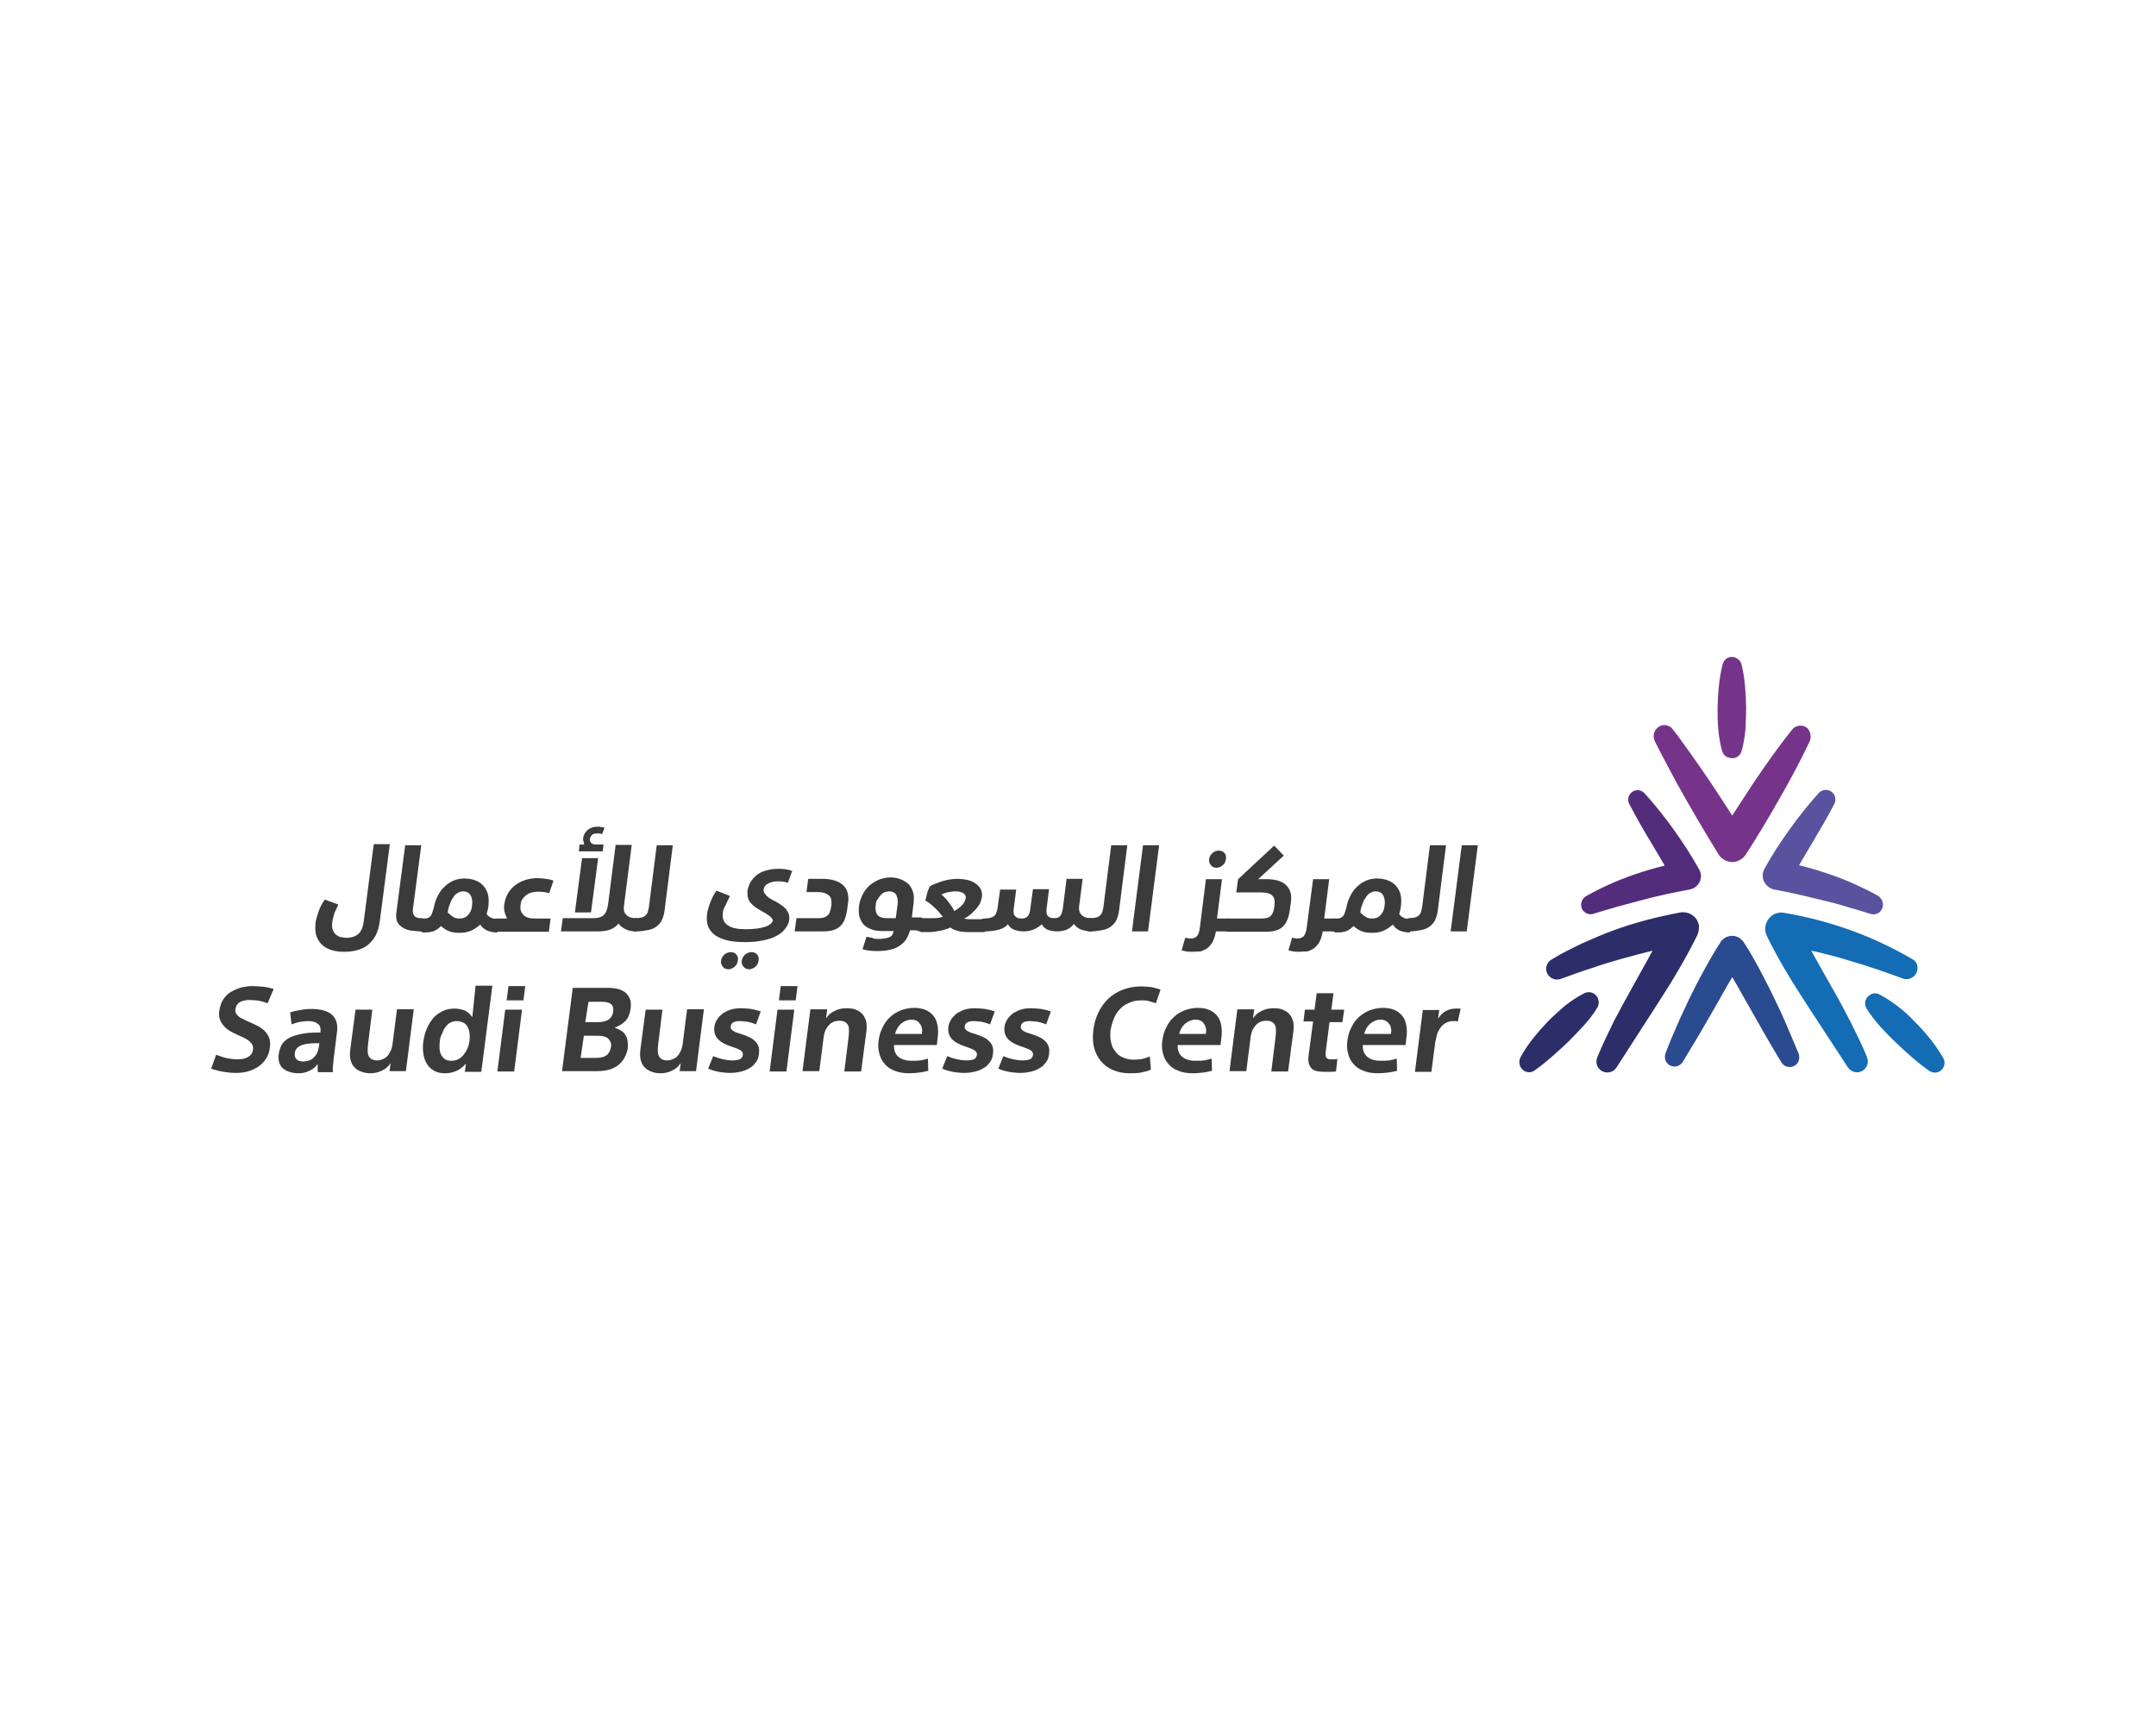 <?xml version="1.0" encoding="utf-8"?>
<!-- Generator: Adobe Illustrator 26.5.0, SVG Export Plug-In . SVG Version: 6.00 Build 0)  -->
<svg version="1.1" id="Layer_1" xmlns="http://www.w3.org/2000/svg" xmlns:xlink="http://www.w3.org/1999/xlink" x="0px" y="0px"
	 viewBox="0 0 603.4 484.8" style="enable-background:new 0 0 603.4 484.8;" xml:space="preserve">
<style type="text/css">
	.st0{fill-rule:evenodd;clip-rule:evenodd;fill:#3B3B3B;}
	.st1{fill-rule:evenodd;clip-rule:evenodd;fill:#59529F;}
	.st2{fill-rule:evenodd;clip-rule:evenodd;fill:#532D7B;}
	.st3{fill-rule:evenodd;clip-rule:evenodd;fill:#2A4B8F;}
	.st4{fill-rule:evenodd;clip-rule:evenodd;fill:#75348A;}
	.st5{fill-rule:evenodd;clip-rule:evenodd;fill:#146CB5;}
	.st6{fill-rule:evenodd;clip-rule:evenodd;fill:#2B2E69;}
</style>
<g id="Symbol">
	<g id="Molecules-_x2F_-Menu-_x2F_-Light-overlapping-_x2F_-white" transform="translate(-55, -24)">
		<g id="Group" transform="translate(55, 24)">
			<path id="Fill-276" class="st0" d="M106.3,257.7c-0.2,1.6-0.6,3-1.2,4.1c-0.6,1.1-1.4,2-2.3,2.7c-0.9,0.7-1.9,1.1-3,1.4
				c-1.1,0.3-2.3,0.4-3.5,0.4c-1.2,0-2.3-0.1-3.3-0.4c-1-0.3-1.9-0.7-2.7-1.4c-0.7-0.6-1.3-1.4-1.7-2.5c-0.4-1-0.4-2.3-0.3-3.7
				c0.1-0.9,0.4-1.9,0.8-3.1c0.4-1.2,1-2.4,1.8-3.5l3.8,1.4c-0.3,0.6-0.5,1.1-0.7,1.5c-0.2,0.4-0.4,0.8-0.5,1.2
				c-0.1,0.4-0.2,0.8-0.3,1.1c-0.1,0.4-0.2,0.8-0.2,1.1c-0.1,0.8-0.1,1.5,0.1,2.1c0.2,0.6,0.5,1,0.9,1.4c0.4,0.3,0.9,0.6,1.4,0.7
				c0.5,0.1,1.1,0.2,1.6,0.2c1.4,0,2.5-0.4,3.3-1.1c0.8-0.7,1.3-1.9,1.5-3.5l2.8-21.6h4.5L106.3,257.7z"/>
			<path id="Fill-278" class="st0" d="M118.5,258.8c-0.1,0.6-0.2,1.1-0.2,1.4c-0.1,0.3-0.1,0.4-0.2,0.4c-1,0-2-0.1-2.9-0.2
				c-0.9-0.1-1.7-0.4-2.4-0.8c-0.7-0.4-1.2-0.9-1.6-1.6c-0.3-0.7-0.4-1.5-0.3-2.4l2.5-19.1h4.5l-2.3,17.6c-0.1,0.5-0.1,1,0,1.4
				c0.1,0.4,0.3,0.7,0.5,0.9c0.2,0.2,0.5,0.3,0.8,0.4c0.3,0.1,0.7,0.1,1,0.1c0.3,0,0.5,0.2,0.5,0.5
				C118.6,257.7,118.6,258.1,118.5,258.8"/>
			<path id="Fill-280" class="st0" d="M129.6,249.4c-0.6,0-1.1,0.2-1.6,0.5c-0.5,0.3-0.9,0.7-1.2,1.3c-0.4,0.5-0.7,1.1-0.9,1.8
				c-0.3,0.7-0.5,1.4-0.6,2.3c0.6,0.6,1.1,1,1.6,1.3s1.1,0.4,1.8,0.4c0.9,0,1.7-0.3,2.3-1c0.6-0.6,1-1.5,1.1-2.5
				c0.2-1.3,0-2.3-0.4-3C131.3,249.8,130.6,249.4,129.6,249.4L129.6,249.4z M118.1,260.6c-0.5,0-0.9-0.1-1.2-0.4
				c-0.3-0.3-0.3-0.7-0.3-1.3c0.1-0.6,0.2-1.1,0.5-1.4c0.2-0.3,0.5-0.5,0.9-0.5h0.9c0.4,0,0.8-0.1,1-0.2c0.3-0.2,0.5-0.4,0.7-0.6
				c0.2-0.3,0.3-0.6,0.4-0.9c0.1-0.4,0.3-0.8,0.4-1.3c0.2-1.2,0.6-2.3,1.1-3.3c0.5-1,1.1-1.9,1.9-2.6c0.7-0.7,1.6-1.3,2.5-1.7
				c1-0.4,2-0.6,3.1-0.6c1.2,0,2.3,0.2,3.2,0.6c0.9,0.4,1.7,0.9,2.2,1.6c0.6,0.7,1,1.5,1.2,2.4c0.2,0.9,0.2,1.9,0.1,3
				c-0.1,0.4-0.1,0.8-0.2,1.2c-0.1,0.4-0.2,0.7-0.3,1.1c0.2,0.4,0.6,0.8,1.1,1c0.5,0.3,1.1,0.4,1.7,0.4c0.3,0,0.5,0.2,0.5,0.5
				c0.1,0.3,0.1,0.8,0,1.4c-0.1,0.4-0.1,0.7-0.1,1c0,0.2-0.1,0.4-0.1,0.6c0,0.1-0.1,0.2-0.1,0.2c0,0,0,0.1-0.1,0.1
				c-0.4,0-0.7,0-1.2-0.1c-0.4-0.1-0.8-0.2-1.3-0.3c-0.4-0.2-0.8-0.4-1.2-0.7c-0.4-0.3-0.7-0.7-1-1.1c-0.9,0.8-1.8,1.4-2.8,1.8
				s-2,0.5-3.1,0.5c-1,0-1.9-0.1-2.7-0.4c-0.8-0.3-1.6-0.8-2.4-1.5c-0.6,0.7-1.3,1.1-1.9,1.4c-0.6,0.2-1.4,0.4-2.5,0.4H118.1z"/>
			<path id="Fill-282" class="st0" d="M139,260.6c-0.6,0-1-0.1-1.2-0.4c-0.2-0.3-0.3-0.7-0.3-1.3c0.1-0.6,0.2-1.1,0.5-1.4
				c0.2-0.3,0.5-0.5,0.9-0.5h3c-0.3-0.6-0.5-1.2-0.7-1.9c-0.1-0.6-0.2-1.3-0.1-1.9c0.2-1.2,0.5-2.3,1.1-3.3c0.6-1,1.3-1.7,2.1-2.3
				c0.8-0.6,1.8-1.1,2.8-1.4c1-0.3,2.1-0.5,3.2-0.5c0.8,0,1.7,0.1,2.5,0.2c0.9,0.1,1.6,0.3,2.1,0.5l-1.2,3.5
				c-0.3-0.1-0.8-0.2-1.4-0.3c-0.6-0.1-1.3-0.1-1.9-0.1c-0.5,0-0.9,0.1-1.5,0.2c-0.5,0.1-1,0.3-1.4,0.6c-0.5,0.3-0.8,0.7-1.2,1.1
				c-0.3,0.5-0.6,1.1-0.6,1.8c-0.2,1.2,0.1,2.1,0.8,2.8c0.7,0.7,1.7,1,3.1,1h4.5l-0.5,3.7H139z"/>
			<path id="Fill-284" class="st0" d="M163.5,236.2c-0.2-0.6-0.3-1.1-0.3-1.6c0.1-1,0.6-1.8,1.3-2.4c0.7-0.6,1.7-0.9,2.8-0.9
				c0.3,0,0.6,0,0.9,0.1c0.3,0,0.7,0.1,1,0.2l-0.7,1.8c-0.4-0.2-0.9-0.2-1.4-0.2c-0.6,0-1.1,0.1-1.4,0.4c-0.3,0.3-0.5,0.6-0.6,1.1
				c-0.1,0.5,0.1,0.9,0.4,1.2c0.3,0.3,0.8,0.4,1.4,0.4h2l-0.2,1.9h-6.7l0.2-1.9H163.5z M162.9,240.1h4.5l-2,15.2h-4.5L162.9,240.1z
				 M173.1,258.4c-0.6,0.8-1.4,1.3-2.3,1.7c-0.9,0.3-2,0.5-3.3,0.5h-10.5l0.5-3.7h8.6c1.3,0,2.3-0.3,2.9-0.9c0.6-0.6,1-1.6,1.2-3.1
				l2.1-16.5h4.5l-2.2,17.3c-0.1,1,0.1,1.7,0.7,2.3c0.6,0.6,1.4,0.9,2.6,0.9c0.3,0,0.6,0.1,0.7,0.4c0.1,0.3,0.1,0.7,0.1,1.4
				c-0.1,0.8-0.2,1.3-0.3,1.5c-0.1,0.2-0.2,0.4-0.3,0.4c-0.4,0-0.9,0-1.4-0.1c-0.5-0.1-1-0.2-1.4-0.4c-0.4-0.2-0.8-0.4-1.2-0.7
				C173.7,259.2,173.4,258.8,173.1,258.4L173.1,258.4z"/>
			<path id="Fill-286" class="st0" d="M177.9,256.9c0.7,0,1.3-0.1,1.7-0.2c0.5-0.1,0.8-0.3,1.1-0.6c0.3-0.3,0.5-0.6,0.6-0.9
				c0.1-0.4,0.2-0.8,0.3-1.3l2.2-17.4h4.5l-2.3,18.2c-0.1,1-0.4,1.9-0.7,2.6c-0.3,0.7-0.8,1.3-1.4,1.8c-0.6,0.5-1.4,0.9-2.4,1.1
				c-1,0.2-2.1,0.4-3.5,0.4c-0.5,0-0.9-0.1-1.2-0.4c-0.3-0.3-0.3-0.7-0.3-1.3c0.1-0.6,0.2-1.1,0.5-1.4
				C177.3,257.1,177.6,256.9,177.9,256.9"/>
			<path id="Fill-288" class="st0" d="M207.6,268.8c0.1-0.7,0.4-1.2,0.9-1.7c0.5-0.4,1.1-0.7,1.8-0.7c0.7,0,1.2,0.2,1.6,0.7
				c0.4,0.4,0.5,1,0.4,1.7c-0.1,0.7-0.4,1.3-0.9,1.7c-0.5,0.4-1.1,0.7-1.7,0.7c-0.7,0-1.2-0.2-1.6-0.7
				C207.7,270,207.5,269.5,207.6,268.8 M201.8,268.8c0.1-0.7,0.4-1.2,0.9-1.7c0.5-0.4,1.1-0.7,1.8-0.7c0.7,0,1.2,0.2,1.6,0.7
				c0.4,0.4,0.5,1,0.4,1.7c-0.1,0.7-0.4,1.3-0.9,1.7c-0.5,0.4-1.1,0.7-1.7,0.7c-0.7,0-1.2-0.2-1.6-0.7S201.7,269.5,201.8,268.8
				 M202.3,255.5c-0.2,1.5,0.3,2.7,1.4,3.4c1.1,0.8,2.8,1.1,5.2,1.1c1.1,0,2.1-0.1,3-0.2c0.9-0.1,1.6-0.3,2.3-0.5
				c0.6-0.2,1.1-0.5,1.5-0.8c0.3-0.3,0.5-0.6,0.6-0.8c0-0.4-0.2-0.8-0.8-1.3c-0.6-0.5-1.5-1-2.7-1.7c-1.3-0.7-2.3-1.5-2.9-2.3
				c-0.6-0.8-0.8-1.9-0.7-3.1c0.1-0.8,0.4-1.6,0.8-2.4c0.4-0.7,1-1.4,1.7-2c0.7-0.6,1.6-1,2.6-1.3c1-0.3,2.2-0.5,3.4-0.5
				c0.3,0,0.6,0,0.9,0c0.3,0,0.7,0.1,1.1,0.1c0.4,0.1,0.7,0.1,1.1,0.2c0.3,0.1,0.6,0.2,0.9,0.3l-1.2,3.3c-0.3-0.1-0.7-0.2-1.2-0.3
				c-0.5-0.1-1.1-0.1-1.6-0.1c-0.4,0-0.8,0-1.2,0.1c-0.4,0.1-0.9,0.2-1.3,0.4c-0.4,0.2-0.8,0.4-1,0.7c-0.3,0.3-0.4,0.7-0.5,1.1
				c0,0.3,0,0.6,0.2,0.9c0.2,0.3,0.4,0.6,0.7,0.9c0.3,0.3,0.7,0.6,1.1,0.8c0.4,0.3,0.8,0.5,1.3,0.7c0.6,0.3,1.1,0.7,1.6,1
				c0.5,0.3,0.9,0.7,1.3,1.1c0.3,0.4,0.6,0.8,0.8,1.3c0.2,0.5,0.2,1,0.2,1.6c-0.1,1-0.5,1.8-1.1,2.6c-0.6,0.8-1.4,1.5-2.4,2
				c-1,0.6-2.3,1-3.7,1.3c-1.4,0.3-3.1,0.5-4.9,0.5c-1.9,0-3.5-0.1-4.9-0.4c-1.4-0.3-2.6-0.8-3.6-1.4c-1-0.7-1.6-1.5-2.1-2.5
				c-0.4-1-0.5-2.3-0.3-3.7c0.1-0.8,0.4-1.7,0.8-2.9c0.4-1.1,1-2.3,1.8-3.5l3.8,1.5c-0.4,0.8-0.8,1.6-1.2,2.5
				C202.6,254.1,202.3,254.8,202.3,255.5"/>
			<path id="Fill-290" class="st0" d="M229.1,256.9c1.1,0,1.9-0.2,2.4-0.7c0.6-0.4,0.9-1.2,1.1-2.4l0.1-0.8c0.1-1.1-0.1-2-0.8-2.5
				c-0.7-0.6-1.7-0.9-3.1-0.9h-3.1l0.5-3.7h4c1.4,0,2.5,0.2,3.5,0.5c1,0.3,1.7,0.8,2.3,1.3c0.6,0.6,1,1.2,1.2,2
				c0.2,0.8,0.3,1.6,0.2,2.5l-0.3,2.2c-0.3,2.2-0.9,3.8-1.9,4.7c-1,1-2.6,1.5-4.7,1.5h-8.1l0.5-3.7H229.1z"/>
			<path id="Fill-292" class="st0" d="M245.1,253.2c-0.2,1.2,0,2.2,0.5,2.8c0.5,0.6,1.3,0.9,2.5,0.9h2.6l0.5-3.8
				c0.1-0.5,0.1-1,0-1.4c0-0.4-0.2-0.8-0.3-1.2c-0.2-0.4-0.4-0.6-0.8-0.8c-0.3-0.2-0.8-0.3-1.2-0.3c-0.4,0-0.8,0.1-1.2,0.2
				c-0.4,0.1-0.8,0.4-1.1,0.7c-0.3,0.3-0.6,0.7-0.9,1.2C245.3,252,245.1,252.5,245.1,253.2 M245.7,262.7c0.7,0,1.2,0,1.8-0.1
				c0.5-0.1,1-0.2,1.3-0.3c0.4-0.2,0.7-0.4,0.9-0.7c0.2-0.3,0.3-0.7,0.4-1.1H247c-1.1,0-2.1-0.1-2.9-0.4c-0.9-0.3-1.6-0.7-2.2-1.2
				c-0.6-0.6-1-1.3-1.3-2.2c-0.3-0.9-0.3-1.9-0.2-3.1c0.1-1,0.4-2,0.9-3c0.4-1,1-1.8,1.8-2.6c0.8-0.8,1.7-1.3,2.7-1.8
				c1-0.4,2.2-0.7,3.5-0.7c1,0,1.9,0.2,2.7,0.5c0.8,0.3,1.6,0.8,2.2,1.3c0.6,0.6,1,1.3,1.3,2.2c0.3,0.9,0.3,1.9,0.2,3.1l-0.5,4.1
				h2.4c0.3,0,0.5,0.1,0.6,0.4c0.1,0.3,0.1,0.8,0.1,1.4c-0.1,0.7-0.2,1.2-0.3,1.5c-0.1,0.2-0.2,0.3-0.3,0.3h-3
				c-0.3,1-0.7,1.9-1.2,2.7c-0.5,0.7-1.2,1.3-2,1.8c-0.8,0.5-1.7,0.8-2.7,1c-1,0.2-2.1,0.3-3.3,0.3c-0.7,0-1.4,0-2.1-0.1
				c-0.7-0.1-1.4-0.2-2-0.4l1.1-3.5c0.5,0.1,1,0.2,1.6,0.3C244.5,262.7,245.1,262.7,245.7,262.7"/>
			<path id="Fill-294" class="st0" d="M267.4,249.4c-0.4,0-0.8,0-1.2,0.1c-0.4,0.1-0.8,0.1-1.1,0.2c-0.4,0.1-0.7,0.2-1,0.3
				c-0.3,0.1-0.5,0.2-0.6,0.3c0.8,0.7,1.6,1.5,2.1,2.3c0.6,0.8,1.1,1.5,1.5,2.3c0.3-0.2,0.7-0.4,1.1-0.7c0.4-0.3,0.7-0.6,1-0.9
				c0.3-0.3,0.6-0.6,0.7-1c0.2-0.3,0.3-0.7,0.4-1.1c0-0.2,0-0.4-0.1-0.6c-0.1-0.2-0.2-0.4-0.5-0.6c-0.2-0.2-0.5-0.3-0.9-0.4
				C268.4,249.4,268,249.4,267.4,249.4L267.4,249.4z M257.6,260.6c-0.6,0-1-0.2-1.2-0.5c-0.2-0.3-0.3-0.7-0.3-1.3
				c0.1-0.6,0.2-1.1,0.5-1.4c0.2-0.3,0.5-0.5,0.9-0.5h3.5c0.6,0,1.2,0,1.7-0.1c0.5-0.1,0.9-0.2,1.2-0.3c-0.5-0.5-0.9-1-1.2-1.4
				c-0.4-0.4-0.7-0.8-1.1-1.1c-0.3-0.3-0.7-0.7-1.1-1c-0.4-0.3-0.9-0.7-1.5-1c0-0.2,0.1-0.5,0.2-0.9c0.1-0.4,0.2-0.8,0.3-1.2
				c0.1-0.4,0.2-0.8,0.4-1.1c0.1-0.3,0.2-0.6,0.3-0.8c0.4-0.2,0.9-0.5,1.5-0.7c0.6-0.2,1.2-0.5,1.9-0.7c0.7-0.2,1.4-0.4,2.1-0.5
				c0.7-0.1,1.4-0.2,2.1-0.2c1.1,0,2,0.1,2.9,0.3c0.9,0.2,1.7,0.5,2.3,1c0.6,0.4,1.1,0.9,1.5,1.6c0.3,0.6,0.4,1.4,0.3,2.2
				c-0.1,0.6-0.3,1.1-0.5,1.7c-0.3,0.6-0.7,1.1-1.1,1.6c-0.4,0.5-1,1-1.5,1.5c-0.6,0.5-1.2,0.9-1.9,1.2c0.3,0.1,0.6,0.1,1.1,0.2
				c0.5,0,0.9,0,1.2,0h3.3c0.3,0,0.5,0.1,0.6,0.4c0.1,0.3,0.1,0.8,0.1,1.4c-0.1,0.8-0.2,1.3-0.3,1.5c-0.1,0.2-0.2,0.3-0.3,0.3h-4.6
				c-1.2,0-2.1-0.1-3-0.4c-0.8-0.2-1.5-0.5-1.9-0.9c-0.8,0.4-1.8,0.7-2.8,0.9c-1,0.2-2.1,0.4-3.1,0.4H257.6z"/>
			<path id="Fill-296" class="st0" d="M286.5,260.6c-1.1,0-2-0.2-2.8-0.5c-0.8-0.4-1.3-0.9-1.6-1.5c-0.6,0.7-1.4,1.2-2.5,1.5
				c-1.1,0.3-2.4,0.5-4.1,0.5c-0.5,0-0.9-0.1-1.2-0.4c-0.3-0.3-0.3-0.7-0.3-1.3c0.1-0.6,0.2-1.1,0.5-1.4s0.5-0.5,0.9-0.5
				c1.2,0,2.1-0.2,2.7-0.6c0.6-0.4,0.9-1.2,1.1-2.4l0.7-5.1h4.5l-0.7,5.5c0,0.4-0.1,0.7,0,1c0,0.3,0.1,0.6,0.3,0.8
				c0.1,0.2,0.4,0.4,0.7,0.6c0.3,0.1,0.7,0.2,1.2,0.2c0.8,0,1.3-0.2,1.7-0.6c0.4-0.4,0.7-1.2,0.8-2.5l0.7-5.1h4.5l-0.7,5.5
				c0,0.4-0.1,0.7,0,1c0,0.3,0.1,0.6,0.2,0.8c0.1,0.2,0.4,0.4,0.7,0.6c0.3,0.1,0.7,0.2,1.2,0.2c0.8,0,1.4-0.2,1.7-0.6
				c0.4-0.4,0.6-1.2,0.8-2.4l1-8h4.5l-1,7.8c-0.1,0.9,0.1,1.7,0.7,2.3c0.6,0.6,1.4,0.9,2.6,0.9c0.3,0,0.6,0.1,0.7,0.4
				c0.1,0.3,0.1,0.7,0.1,1.4c-0.1,0.8-0.2,1.3-0.3,1.5c-0.1,0.2-0.2,0.4-0.3,0.4c-0.4,0-0.9,0-1.3-0.1c-0.5-0.1-0.9-0.2-1.4-0.3
				c-0.5-0.2-0.9-0.4-1.3-0.7c-0.4-0.3-0.7-0.6-0.9-1c-0.6,0.7-1.2,1.2-2,1.6c-0.8,0.3-1.7,0.5-2.7,0.5c-1.1,0-2-0.2-2.8-0.5
				c-0.7-0.4-1.3-0.9-1.5-1.5C290.1,259.9,288.5,260.6,286.5,260.6"/>
			<path id="Fill-298" class="st0" d="M305.1,256.9c0.7,0,1.3-0.1,1.7-0.2c0.5-0.1,0.8-0.3,1.1-0.6c0.3-0.3,0.5-0.6,0.6-0.9
				c0.1-0.4,0.2-0.8,0.3-1.3l2.2-17.4h4.5l-2.3,18.2c-0.1,1-0.4,1.9-0.7,2.6c-0.3,0.7-0.8,1.3-1.4,1.8c-0.6,0.5-1.4,0.9-2.4,1.1
				c-1,0.2-2.1,0.4-3.5,0.4c-0.5,0-1-0.1-1.2-0.4c-0.3-0.3-0.3-0.7-0.3-1.3c0.1-0.6,0.2-1.1,0.5-1.4
				C304.4,257.1,304.7,256.9,305.1,256.9"/>
			<polygon id="Fill-300" class="st0" points="324.4,236.5 321.3,260.6 316.8,260.6 319.9,236.5 			"/>
			<path id="Fill-302" class="st0" d="M338.4,240.4c0.1-0.7,0.4-1.2,0.9-1.7c0.5-0.4,1.1-0.7,1.8-0.7c0.7,0,1.2,0.2,1.6,0.7
				c0.4,0.4,0.5,1,0.4,1.7c-0.1,0.7-0.4,1.3-0.9,1.7c-0.5,0.4-1.1,0.7-1.7,0.7c-0.7,0-1.2-0.2-1.6-0.7
				C338.5,241.6,338.3,241,338.4,240.4 M333.8,266.3c-0.7,0-1.3,0-1.8-0.1c-0.5-0.1-1-0.2-1.3-0.3l1-3.5c0.3,0,0.5,0.1,0.7,0.1
				c0.2,0,0.5,0.1,0.7,0.1c0.8,0,1.5-0.2,1.9-0.7c0.4-0.5,0.7-1.3,0.8-2.3l1.7-13.6h4.5l-1.4,11h2.8c0.3,0,0.5,0.1,0.7,0.4
				c0.1,0.3,0.1,0.8,0.1,1.4c-0.1,0.7-0.2,1.2-0.3,1.4c-0.1,0.2-0.2,0.4-0.3,0.4h-3.3c-0.2,1.2-0.5,2.1-0.9,2.9
				c-0.4,0.7-0.9,1.3-1.5,1.8c-0.6,0.4-1.2,0.7-1.9,0.9C335.2,266.2,334.5,266.3,333.8,266.3"/>
			<path id="Fill-304" class="st0" d="M343.6,260.6c-0.5,0-0.9-0.1-1.2-0.4c-0.3-0.3-0.4-0.7-0.3-1.3c0.1-0.6,0.2-1.1,0.5-1.4
				c0.2-0.3,0.5-0.5,0.9-0.5h9.6c1.1,0,2-0.2,2.5-0.7c0.5-0.5,0.9-1.3,1-2.3l0.1-0.9c0.3-2.3-0.9-3.4-3.6-3.4h-7.1l0.5-3.7l10.1-9.4
				l2.7,2.8l-7.2,6.6h2.6c1.3,0,2.4,0.2,3.3,0.5c0.9,0.3,1.6,0.8,2.1,1.3c0.5,0.6,0.9,1.2,1.1,2c0.2,0.8,0.2,1.6,0.1,2.5l-0.3,2.2
				c-0.3,2.2-0.9,3.8-2,4.8s-2.6,1.4-4.7,1.4H343.6z"/>
			<path id="Fill-306" class="st0" d="M363.7,266.3c-0.7,0-1.3,0-1.8-0.1c-0.5-0.1-1-0.2-1.3-0.3l1-3.5c0.3,0,0.5,0.1,0.7,0.1
				c0.2,0,0.5,0.1,0.7,0.1c0.8,0,1.5-0.2,1.9-0.7c0.4-0.5,0.7-1.3,0.8-2.3l1.8-13.6h4.5l-1.4,11h2.8c0.3,0,0.5,0.1,0.6,0.4
				c0.1,0.3,0.1,0.8,0.1,1.4c-0.1,0.7-0.2,1.2-0.3,1.4c-0.1,0.2-0.2,0.4-0.3,0.4h-3.3c-0.2,1.2-0.5,2.1-0.9,2.9
				c-0.4,0.7-0.9,1.3-1.5,1.8c-0.6,0.4-1.2,0.7-1.9,0.9C365.1,266.2,364.4,266.3,363.7,266.3"/>
			<path id="Fill-308" class="st0" d="M385,249.4c-0.6,0-1.1,0.2-1.6,0.5c-0.5,0.3-0.9,0.7-1.2,1.3c-0.4,0.5-0.7,1.1-0.9,1.8
				c-0.3,0.7-0.5,1.4-0.6,2.3c0.6,0.6,1.1,1,1.6,1.3s1.1,0.4,1.8,0.4c0.9,0,1.7-0.3,2.3-1c0.6-0.6,1-1.5,1.1-2.5
				c0.2-1.3,0-2.3-0.4-3C386.7,249.8,386,249.4,385,249.4L385,249.4z M373.5,260.6c-0.5,0-1-0.1-1.2-0.4c-0.3-0.3-0.3-0.7-0.3-1.3
				c0.1-0.6,0.2-1.1,0.5-1.4c0.2-0.3,0.5-0.5,0.9-0.5h0.9c0.4,0,0.8-0.1,1-0.2c0.3-0.2,0.5-0.4,0.7-0.6c0.2-0.3,0.3-0.6,0.4-0.9
				c0.1-0.4,0.3-0.8,0.4-1.3c0.2-1.2,0.6-2.3,1.1-3.3c0.5-1,1.1-1.9,1.9-2.6c0.7-0.7,1.6-1.3,2.5-1.7c1-0.4,2-0.6,3.1-0.6
				c1.2,0,2.3,0.2,3.2,0.6c0.9,0.4,1.7,0.9,2.2,1.6c0.6,0.7,1,1.5,1.2,2.4c0.2,0.9,0.2,1.9,0.1,3c-0.1,0.4-0.1,0.8-0.2,1.2
				c-0.1,0.4-0.2,0.7-0.3,1.1c0.2,0.4,0.6,0.8,1.1,1c0.5,0.3,1.1,0.4,1.7,0.4c0.3,0,0.5,0.2,0.5,0.5c0.1,0.3,0.1,0.8,0,1.4
				c-0.1,0.4-0.1,0.7-0.1,1c0,0.2-0.1,0.4-0.1,0.6c0,0.1-0.1,0.2-0.1,0.2c0,0,0,0.1-0.1,0.1c-0.4,0-0.7,0-1.2-0.1
				c-0.4-0.1-0.8-0.2-1.3-0.3c-0.4-0.2-0.8-0.4-1.2-0.7c-0.4-0.3-0.7-0.7-1-1.1c-0.9,0.8-1.8,1.4-2.8,1.8c-1,0.4-2,0.5-3.1,0.5
				c-1,0-1.9-0.1-2.7-0.4c-0.8-0.3-1.6-0.8-2.4-1.5c-0.6,0.7-1.3,1.1-1.9,1.4c-0.6,0.2-1.4,0.4-2.5,0.4H373.5z"/>
			<path id="Fill-310" class="st0" d="M394.3,256.9c0.7,0,1.2-0.1,1.7-0.2c0.5-0.1,0.8-0.3,1.1-0.6c0.3-0.3,0.5-0.6,0.6-0.9
				c0.1-0.4,0.2-0.8,0.3-1.3l2.2-17.4h4.5l-2.3,18.2c-0.1,1-0.4,1.9-0.7,2.6c-0.3,0.7-0.8,1.3-1.4,1.8c-0.6,0.5-1.4,0.9-2.4,1.1
				c-1,0.2-2.1,0.4-3.5,0.4c-0.5,0-1-0.1-1.2-0.4c-0.3-0.3-0.3-0.7-0.3-1.3c0.1-0.6,0.2-1.1,0.5-1.4
				C393.7,257.1,394,256.9,394.3,256.9"/>
			<polygon id="Fill-312" class="st0" points="413.6,236.5 410.5,260.6 406,260.6 409.1,236.5 			"/>
			<path id="Fill-314" class="st0" d="M74.9,280.7c-0.8-0.3-1.6-0.5-2.4-0.7c-0.8-0.1-1.7-0.2-2.5-0.2c-0.5,0-1,0-1.4,0.1
				c-0.5,0.1-0.9,0.2-1.3,0.4c-0.4,0.2-0.7,0.5-0.9,0.8c-0.3,0.3-0.4,0.7-0.5,1.2c-0.1,0.4,0,0.8,0.1,1.1c0.1,0.3,0.4,0.6,0.7,0.9
				c0.3,0.3,0.7,0.6,1.3,0.8c0.5,0.3,1.1,0.6,1.9,0.9c0.9,0.4,1.7,0.8,2.5,1.2c0.7,0.4,1.4,0.9,1.9,1.5c0.5,0.6,0.9,1.2,1.1,1.9
				s0.3,1.6,0.1,2.6c-0.1,1.2-0.5,2.2-1.1,3.1c-0.6,0.9-1.3,1.6-2.2,2.2c-0.9,0.6-1.9,1-2.9,1.3c-1.1,0.3-2.2,0.4-3.3,0.4
				c-1.1,0-2.2-0.1-3.4-0.3c-1.2-0.2-2.4-0.5-3.5-0.9l1.4-3.9c1,0.4,2.1,0.8,3.1,1c1,0.2,2,0.3,2.8,0.3c1.3,0,2.3-0.2,3.1-0.7
				c0.7-0.4,1.2-1.1,1.3-2c0.1-0.4,0-0.8-0.1-1.2c-0.1-0.3-0.4-0.7-0.7-1c-0.3-0.3-0.8-0.6-1.3-0.9c-0.5-0.3-1.2-0.6-1.9-0.9
				c-0.9-0.4-1.7-0.8-2.4-1.2c-0.7-0.4-1.3-0.9-1.8-1.5c-0.5-0.6-0.9-1.2-1.1-1.9c-0.2-0.7-0.3-1.5-0.1-2.4c0.2-1.2,0.5-2.2,1.1-3.1
				c0.6-0.9,1.3-1.6,2.2-2.1c0.9-0.5,1.8-0.9,2.8-1.2c1-0.2,2-0.4,3-0.4c1.1,0,2.2,0.1,3.3,0.2c1,0.1,2,0.4,2.8,0.6L74.9,280.7z"/>
			<path id="Fill-316" class="st0" d="M88.6,291.9c-0.8,0-1.5,0-2.2,0.1c-0.7,0.1-1.3,0.2-1.9,0.4c-0.6,0.2-1,0.5-1.4,0.9
				c-0.3,0.4-0.6,0.8-0.6,1.4c-0.1,0.7,0.1,1.3,0.5,1.7c0.4,0.4,1,0.6,1.8,0.6c0.7,0,1.2-0.1,1.8-0.3c0.5-0.2,1-0.5,1.3-0.9
				c0.4-0.4,0.7-0.8,0.9-1.3c0.2-0.5,0.3-0.9,0.4-1.4l0.2-1.2H88.6z M89.7,288.6c0.1-0.9-0.1-1.6-0.7-2.1c-0.6-0.5-1.5-0.8-2.8-0.8
				c-0.6,0-1.3,0.1-2.1,0.2c-0.8,0.1-1.6,0.4-2.5,0.7l-0.4-3.3c0.8-0.3,1.7-0.5,2.8-0.7c1.1-0.2,2.1-0.3,3-0.3c2.8,0,4.8,0.6,6,1.7
				c1.2,1.2,1.6,2.8,1.3,4.9l-0.9,7.2c-0.1,0.6-0.1,1.3-0.2,2c-0.1,0.7-0.1,1.4,0,1.9H89c-0.1-0.3-0.1-0.6-0.1-1.1
				c0-0.4,0-0.8,0-1.1h-0.1c-0.5,0.8-1.3,1.4-2.2,1.8c-0.9,0.5-2,0.7-3.1,0.7c-0.8,0-1.5-0.1-2.2-0.3c-0.7-0.2-1.4-0.5-1.9-0.9
				c-0.6-0.4-1-1-1.2-1.7c-0.3-0.7-0.3-1.5-0.2-2.5c0.2-1.2,0.6-2.3,1.2-3.1c0.7-0.8,1.5-1.4,2.6-1.8c1.1-0.4,2.3-0.7,3.7-0.9
				c1.4-0.2,2.8-0.2,4.2-0.2L89.7,288.6z"/>
			<path id="Fill-318" class="st0" d="M109,299.9l0.3-2.3h-0.1c-0.6,0.9-1.3,1.5-2.4,2c-1,0.5-2.1,0.7-3.2,0.7c-1,0-1.9-0.2-2.6-0.5
				c-0.8-0.3-1.4-0.7-1.9-1.3c-0.5-0.5-0.8-1.2-1-2c-0.2-0.8-0.2-1.6-0.1-2.6l1.5-11.4h4.7l-1.2,9.7c-0.1,0.7-0.1,1.3-0.1,1.9
				c0,0.5,0.1,1,0.3,1.4c0.2,0.4,0.5,0.7,0.9,0.9c0.4,0.2,0.9,0.3,1.5,0.3c0.5,0,0.9-0.1,1.4-0.3c0.5-0.2,0.9-0.4,1.3-0.8
				c0.4-0.4,0.7-0.9,1-1.5c0.3-0.6,0.5-1.4,0.6-2.3l1.2-9.4h4.7l-2.2,17.3H109z"/>
			<path id="Fill-320" class="st0" d="M123.1,291.2c-0.1,0.8-0.1,1.5-0.1,2.2c0.1,0.7,0.2,1.3,0.5,1.8c0.3,0.5,0.6,0.9,1.1,1.2
				c0.5,0.3,1,0.4,1.7,0.4c0.7,0,1.3-0.1,1.9-0.4s1.1-0.7,1.5-1.2c0.4-0.5,0.8-1.1,1.1-1.8c0.3-0.7,0.5-1.4,0.6-2.2
				c0.1-0.8,0.1-1.5,0-2.2c-0.1-0.7-0.3-1.3-0.6-1.8c-0.3-0.5-0.7-0.9-1.2-1.1s-1.1-0.4-1.7-0.4c-0.7,0-1.3,0.1-1.8,0.4
				c-0.6,0.3-1,0.7-1.4,1.2c-0.4,0.5-0.7,1.1-0.9,1.8C123.4,289.7,123.2,290.4,123.1,291.2L123.1,291.2z M133.1,275.8h4.7l-3.1,24.1
				h-4.6l0.3-2.2h-0.1c-0.8,0.9-1.7,1.6-2.7,2c-1,0.4-2,0.6-3,0.6c-1.2,0-2.2-0.2-3.1-0.7c-0.9-0.5-1.5-1.1-2-1.9
				c-0.5-0.8-0.9-1.8-1-2.9c-0.2-1.1-0.2-2.3,0-3.5c0.2-1.3,0.5-2.5,1-3.6c0.5-1.1,1.1-2.1,1.8-2.9c0.7-0.8,1.6-1.4,2.6-1.9
				c1-0.5,2.1-0.7,3.3-0.7c1,0,1.9,0.2,2.8,0.5c0.9,0.4,1.5,1,2.1,1.8h0.1L133.1,275.8z"/>
			<path id="Fill-322" class="st0" d="M147,275.9l-0.5,4h-4.7l0.5-4H147z M146.1,282.5l-2.2,17.3h-4.7l2.2-17.3H146.1z"/>
			<path id="Fill-324" class="st0" d="M163.8,286h3.4c1.3,0,2.3-0.2,3.1-0.7c0.7-0.5,1.2-1.2,1.3-2.3c0.1-0.6,0-1-0.1-1.4
				c-0.2-0.4-0.4-0.6-0.7-0.8c-0.3-0.2-0.7-0.3-1.1-0.4c-0.4-0.1-0.9-0.1-1.4-0.1h-3.6L163.8,286z M162.5,296h3.9
				c0.6,0,1.2,0,1.7-0.1c0.5-0.1,1-0.2,1.4-0.5c0.4-0.2,0.7-0.5,1-1c0.2-0.4,0.4-0.9,0.5-1.5c0.1-0.6,0-1.1-0.2-1.5
				c-0.2-0.4-0.5-0.7-0.8-1c-0.4-0.2-0.8-0.4-1.4-0.5c-0.6-0.1-1.2-0.1-1.9-0.1h-3.3L162.5,296z M160.3,276.4h9.8c1,0,2,0.1,2.8,0.3
				c0.8,0.2,1.6,0.6,2.1,1c0.6,0.5,1,1.1,1.3,1.8c0.3,0.7,0.3,1.6,0.2,2.7c-0.2,1.5-0.7,2.7-1.5,3.5c-0.8,0.8-1.8,1.4-2.9,1.8l0,0.1
				c0.6,0.2,1.1,0.4,1.6,0.7c0.5,0.3,0.9,0.6,1.2,1.1c0.3,0.4,0.6,1,0.7,1.6c0.1,0.6,0.2,1.4,0.1,2.2c-0.1,0.9-0.4,1.7-0.8,2.5
				c-0.4,0.8-0.9,1.5-1.6,2.1c-0.7,0.6-1.6,1.1-2.5,1.4c-1,0.3-2.1,0.5-3.5,0.5h-10L160.3,276.4z"/>
			<path id="Fill-326" class="st0" d="M190.2,299.9l0.3-2.3h-0.1c-0.6,0.9-1.3,1.5-2.4,2c-1,0.5-2.1,0.7-3.2,0.7
				c-1,0-1.9-0.2-2.6-0.5c-0.8-0.3-1.4-0.7-1.9-1.3c-0.5-0.5-0.8-1.2-1-2c-0.2-0.8-0.2-1.6-0.1-2.6l1.5-11.4h4.7l-1.2,9.7
				c-0.1,0.7-0.1,1.3-0.1,1.9c0,0.5,0.1,1,0.3,1.4c0.2,0.4,0.5,0.7,0.9,0.9c0.4,0.2,0.9,0.3,1.5,0.3c0.5,0,0.9-0.1,1.4-0.3
				c0.5-0.2,0.9-0.4,1.3-0.8c0.4-0.4,0.7-0.9,1-1.5c0.3-0.6,0.5-1.4,0.6-2.3l1.2-9.4h4.7l-2.2,17.3H190.2z"/>
			<path id="Fill-328" class="st0" d="M211.6,286.6c-0.9-0.3-1.7-0.6-2.4-0.7c-0.8-0.1-1.5-0.2-2.2-0.2c-0.7,0-1.2,0.1-1.7,0.3
				c-0.4,0.2-0.7,0.6-0.8,1.1c-0.1,0.5,0.1,0.9,0.5,1.2c0.4,0.3,1.2,0.7,2.4,1c0.9,0.3,1.7,0.6,2.3,0.9c0.7,0.3,1.2,0.7,1.7,1.2
				c0.4,0.4,0.8,1,0.9,1.5c0.2,0.6,0.2,1.2,0.1,2c-0.1,1-0.4,1.8-1,2.5c-0.5,0.7-1.1,1.2-1.9,1.6c-0.7,0.4-1.5,0.7-2.4,0.9
				c-0.9,0.2-1.8,0.3-2.6,0.3c-1.1,0-2.2-0.1-3.3-0.3c-1.1-0.2-2.1-0.5-3-0.9l1.4-3.5c0.9,0.4,1.9,0.7,2.8,0.9
				c1,0.2,1.8,0.3,2.5,0.3c0.9,0,1.6-0.1,2.1-0.3c0.5-0.2,0.8-0.6,0.9-1.2c0.1-0.5-0.1-0.9-0.6-1.3c-0.5-0.3-1.4-0.7-2.7-1.1
				c-1.8-0.6-3-1.3-3.8-2.2c-0.7-0.8-1-1.9-0.9-3.1c0.1-0.9,0.4-1.7,0.9-2.4c0.5-0.7,1-1.2,1.7-1.7c0.7-0.4,1.5-0.8,2.3-1
				c0.8-0.2,1.7-0.3,2.5-0.3c0.9,0,1.9,0.1,2.9,0.2c1,0.2,1.9,0.4,2.7,0.7L211.6,286.6z"/>
			<path id="Fill-330" class="st0" d="M223.2,275.9l-0.5,4H218l0.5-4H223.2z M222.3,282.5l-2.2,17.3h-4.7l2.2-17.3H222.3z"/>
			<path id="Fill-332" class="st0" d="M231.5,282.5l-0.3,2.3h0.1c0.6-0.9,1.3-1.5,2.4-2c1-0.5,2.1-0.7,3.2-0.7c1,0,1.9,0.1,2.6,0.4
				c0.7,0.3,1.4,0.7,1.9,1.3c0.5,0.6,0.8,1.2,1,2c0.2,0.8,0.2,1.6,0.1,2.6l-1.5,11.4h-4.7l1.2-9.7c0.1-0.7,0.1-1.3,0.1-1.9
				c0-0.6-0.1-1.1-0.3-1.4c-0.2-0.4-0.5-0.7-0.9-0.9c-0.4-0.2-0.9-0.3-1.5-0.3c-0.5,0-0.9,0.1-1.4,0.2c-0.4,0.2-0.9,0.4-1.3,0.8
				c-0.4,0.4-0.8,0.9-1.1,1.5c-0.3,0.6-0.5,1.4-0.6,2.2l-1.2,9.4h-4.7l2.2-17.3H231.5z"/>
			<path id="Fill-334" class="st0" d="M255.1,285.3c-1.1,0-2,0.4-2.9,1.1c-0.8,0.7-1.4,1.7-1.7,2.9h7.5c0.2-1.2,0-2.2-0.6-2.9
				C257,285.7,256.2,285.3,255.1,285.3L255.1,285.3z M250.2,292.6c0,0.8,0.1,1.4,0.4,2c0.2,0.5,0.6,0.9,1.1,1.3
				c0.5,0.3,1,0.6,1.7,0.7c0.6,0.2,1.3,0.2,2.1,0.2c0.7,0,1.4,0,2.1-0.1c0.7-0.1,1.4-0.3,2.1-0.5l0.1,3.4c-0.8,0.2-1.6,0.4-2.5,0.5
				c-0.9,0.1-1.8,0.2-2.8,0.2c-1.6,0-2.9-0.2-4.1-0.7c-1.2-0.4-2.1-1.1-2.8-1.9c-0.7-0.8-1.2-1.7-1.5-2.9c-0.3-1.1-0.4-2.3-0.2-3.7
				c0.2-1.3,0.5-2.5,1.1-3.6c0.5-1.1,1.2-2.1,2.1-2.9c0.8-0.8,1.8-1.4,3-1.9c1.1-0.4,2.4-0.7,3.7-0.7c1.3,0,2.4,0.2,3.3,0.6
				c0.9,0.4,1.7,1,2.2,1.7c0.6,0.7,0.9,1.6,1.1,2.7c0.2,1.1,0.2,2.2,0,3.5l-0.2,1.9H250.2z"/>
			<path id="Fill-336" class="st0" d="M277.1,286.6c-0.9-0.3-1.7-0.6-2.4-0.7c-0.8-0.1-1.5-0.2-2.2-0.2c-0.7,0-1.2,0.1-1.7,0.3
				c-0.4,0.2-0.7,0.6-0.8,1.1c-0.1,0.5,0.1,0.9,0.5,1.2c0.4,0.3,1.2,0.7,2.4,1c0.9,0.3,1.7,0.6,2.3,0.9c0.7,0.3,1.2,0.7,1.7,1.2
				c0.4,0.4,0.8,1,0.9,1.5c0.2,0.6,0.2,1.2,0.1,2c-0.1,1-0.4,1.8-1,2.5c-0.5,0.7-1.1,1.2-1.9,1.6c-0.7,0.4-1.5,0.7-2.4,0.9
				c-0.9,0.2-1.8,0.3-2.6,0.3c-1.1,0-2.2-0.1-3.3-0.3c-1.1-0.2-2.1-0.5-3-0.9l1.4-3.5c0.9,0.4,1.9,0.7,2.8,0.9
				c1,0.2,1.8,0.3,2.5,0.3c0.9,0,1.6-0.1,2.1-0.3c0.5-0.2,0.8-0.6,0.9-1.2c0.1-0.5-0.1-0.9-0.6-1.3c-0.5-0.3-1.4-0.7-2.7-1.1
				c-1.8-0.6-3-1.3-3.8-2.2c-0.7-0.8-1-1.9-0.9-3.1c0.1-0.9,0.4-1.7,0.9-2.4c0.5-0.7,1-1.2,1.7-1.7c0.7-0.4,1.5-0.8,2.3-1
				c0.8-0.2,1.7-0.3,2.5-0.3c0.9,0,1.9,0.1,2.9,0.2c1,0.2,1.9,0.4,2.7,0.7L277.1,286.6z"/>
			<path id="Fill-338" class="st0" d="M292.8,286.6c-0.9-0.3-1.7-0.6-2.4-0.7c-0.8-0.1-1.5-0.2-2.2-0.2c-0.7,0-1.2,0.1-1.7,0.3
				c-0.4,0.2-0.7,0.6-0.8,1.1c-0.1,0.5,0.1,0.9,0.5,1.2c0.4,0.3,1.2,0.7,2.4,1c0.9,0.3,1.7,0.6,2.3,0.9c0.7,0.3,1.2,0.7,1.7,1.2
				c0.4,0.4,0.8,1,0.9,1.5c0.2,0.6,0.2,1.2,0.1,2c-0.1,1-0.4,1.8-1,2.5c-0.5,0.7-1.1,1.2-1.9,1.6c-0.7,0.4-1.5,0.7-2.4,0.9
				c-0.9,0.2-1.8,0.3-2.6,0.3c-1.1,0-2.2-0.1-3.3-0.3c-1.1-0.2-2.1-0.5-3-0.9l1.4-3.5c0.9,0.4,1.9,0.7,2.8,0.9
				c1,0.2,1.8,0.3,2.5,0.3c0.9,0,1.6-0.1,2.1-0.3c0.5-0.2,0.8-0.6,0.9-1.2c0.1-0.5-0.1-0.9-0.6-1.3c-0.5-0.3-1.4-0.7-2.7-1.1
				c-1.8-0.6-3-1.3-3.8-2.2c-0.7-0.8-1-1.9-0.9-3.1c0.1-0.9,0.4-1.7,0.9-2.4c0.5-0.7,1-1.2,1.7-1.7c0.7-0.4,1.5-0.8,2.3-1
				c0.8-0.2,1.7-0.3,2.5-0.3c0.9,0,1.9,0.1,2.9,0.2c1,0.2,1.9,0.4,2.7,0.7L292.8,286.6z"/>
			<path id="Fill-340" class="st0" d="M323.5,280.7c-0.6-0.2-1.3-0.4-2-0.6c-0.7-0.2-1.4-0.2-2.1-0.2c-1.2,0-2.4,0.2-3.4,0.7
				c-1,0.4-1.9,1-2.6,1.8c-0.7,0.7-1.3,1.6-1.7,2.7c-0.4,1-0.7,2.1-0.9,3.2c-0.1,1.1-0.1,2.1,0.1,3.1c0.2,1,0.5,1.9,1.1,2.6
				c0.5,0.8,1.2,1.4,2.1,1.8c0.9,0.4,1.9,0.7,3.2,0.7c0.9,0,1.7-0.1,2.4-0.2c0.7-0.2,1.4-0.4,2.1-0.7l0.3,3.7
				c-0.9,0.4-1.8,0.6-2.8,0.8c-1,0.2-2,0.2-3.1,0.2c-1.8,0-3.3-0.3-4.7-0.9c-1.4-0.6-2.5-1.4-3.4-2.5c-0.9-1.1-1.5-2.3-1.9-3.8
				c-0.4-1.5-0.4-3.1-0.2-4.9c0.2-1.8,0.7-3.4,1.4-4.9c0.7-1.5,1.7-2.8,2.8-3.9c1.2-1.1,2.5-1.9,4.1-2.5s3.3-0.9,5.1-0.9
				c1,0,2,0.1,2.9,0.2c0.9,0.2,1.7,0.4,2.5,0.7L323.5,280.7z"/>
			<path id="Fill-342" class="st0" d="M334.6,285.3c-1.1,0-2,0.4-2.9,1.1c-0.8,0.7-1.4,1.7-1.7,2.9h7.5c0.2-1.2,0-2.2-0.6-2.9
				C336.5,285.7,335.7,285.3,334.6,285.3L334.6,285.3z M329.6,292.6c0,0.8,0.1,1.4,0.4,2c0.2,0.5,0.6,0.9,1.1,1.3
				c0.5,0.3,1,0.6,1.7,0.7c0.6,0.2,1.3,0.2,2.1,0.2c0.7,0,1.4,0,2.1-0.1c0.7-0.1,1.4-0.3,2.1-0.5l0.1,3.4c-0.8,0.2-1.6,0.4-2.5,0.5
				c-0.9,0.1-1.8,0.2-2.8,0.2c-1.6,0-2.9-0.2-4.1-0.7c-1.2-0.4-2.1-1.1-2.8-1.9c-0.7-0.8-1.2-1.7-1.5-2.9c-0.3-1.1-0.4-2.3-0.2-3.7
				c0.2-1.3,0.5-2.5,1.1-3.6c0.5-1.1,1.2-2.1,2.1-2.9c0.8-0.8,1.8-1.4,3-1.9c1.1-0.4,2.4-0.7,3.7-0.7c1.3,0,2.4,0.2,3.3,0.6
				c0.9,0.4,1.7,1,2.2,1.7c0.6,0.7,0.9,1.6,1.1,2.7c0.2,1.1,0.2,2.2,0,3.5l-0.2,1.9H329.6z"/>
			<path id="Fill-344" class="st0" d="M351,282.5l-0.3,2.3h0.1c0.6-0.9,1.3-1.5,2.4-2c1-0.5,2.1-0.7,3.2-0.7c1,0,1.9,0.1,2.6,0.4
				c0.7,0.3,1.4,0.7,1.9,1.3c0.5,0.6,0.8,1.2,1,2c0.2,0.8,0.2,1.6,0.1,2.6l-1.5,11.4h-4.7l1.2-9.7c0.1-0.7,0.1-1.3,0.1-1.9
				c0-0.6-0.1-1.1-0.3-1.4c-0.2-0.4-0.5-0.7-0.9-0.9c-0.4-0.2-0.9-0.3-1.5-0.3c-0.5,0-0.9,0.1-1.4,0.2c-0.4,0.2-0.9,0.4-1.3,0.8
				c-0.4,0.4-0.8,0.9-1.1,1.5c-0.3,0.6-0.5,1.4-0.6,2.2l-1.2,9.4h-4.7l2.2-17.3H351z"/>
			<path id="Fill-346" class="st0" d="M365.2,282.5h2.7l0.6-4.6h4.7l-0.6,4.6h3.6l-0.5,3.5h-3.6l-1,7.7c-0.1,0.6-0.1,1.1-0.1,1.4
				c0,0.4,0.1,0.6,0.2,0.8c0.1,0.2,0.3,0.3,0.5,0.4c0.2,0.1,0.6,0.1,1,0.1c0.3,0,0.5,0,0.8,0c0.2,0,0.5-0.1,0.8-0.1l-0.4,3.5
				c-0.4,0-0.9,0.1-1.5,0.1c-0.5,0-1.1,0-1.6,0c-1.1,0-2-0.1-2.6-0.3c-0.6-0.2-1.1-0.5-1.4-1c-0.3-0.4-0.5-0.9-0.6-1.6
				c-0.1-0.6,0-1.4,0.1-2.2l1.2-9h-2.7L365.2,282.5z"/>
			<path id="Fill-348" class="st0" d="M386.4,285.3c-1.1,0-2,0.4-2.9,1.1c-0.8,0.7-1.4,1.7-1.7,2.9h7.5c0.2-1.2,0-2.2-0.6-2.9
				C388.2,285.7,387.4,285.3,386.4,285.3L386.4,285.3z M381.4,292.6c0,0.8,0.1,1.4,0.4,2c0.3,0.5,0.6,0.9,1.1,1.3
				c0.5,0.3,1,0.6,1.7,0.7c0.6,0.2,1.3,0.2,2.1,0.2c0.7,0,1.4,0,2.1-0.1c0.7-0.1,1.4-0.3,2.1-0.5l0.1,3.4c-0.8,0.2-1.6,0.4-2.5,0.5
				c-0.9,0.1-1.8,0.2-2.8,0.2c-1.6,0-2.9-0.2-4.1-0.7c-1.2-0.4-2.1-1.1-2.8-1.9c-0.7-0.8-1.2-1.7-1.5-2.9c-0.3-1.1-0.4-2.3-0.2-3.7
				c0.2-1.3,0.5-2.5,1.1-3.6c0.5-1.1,1.2-2.1,2.1-2.9c0.9-0.8,1.8-1.4,3-1.9c1.1-0.4,2.4-0.7,3.7-0.7c1.3,0,2.4,0.2,3.3,0.6
				c0.9,0.4,1.7,1,2.2,1.7c0.6,0.7,0.9,1.6,1.1,2.7c0.2,1.1,0.2,2.2,0,3.5l-0.2,1.9H381.4z"/>
			<path id="Fill-350" class="st0" d="M408,285.8c-0.2,0-0.4-0.1-0.6-0.1c-0.2,0-0.4,0-0.7,0c-0.6,0-1.1,0.1-1.6,0.3
				c-0.5,0.2-1,0.5-1.5,1c-0.5,0.5-0.8,1.1-1.2,1.8c-0.3,0.8-0.5,1.7-0.7,2.7l-1.1,8.4H396l2.2-17.3h4.6l-0.3,2.3h0.1
				c1.1-1.8,2.7-2.7,4.9-2.7c0.2,0,0.4,0,0.7,0c0.2,0,0.4,0,0.6,0L408,285.8z"/>
			<path id="Fill-352" class="st1" d="M526.6,254.5c-0.6,1.1-1.9,1.6-3.1,1.2c-2.3-0.7-4.5-1.4-6.7-2c-2.2-0.7-4.5-1.3-6.7-1.8
				c-4.5-1.1-9-2.2-13.5-3l0,0c-2.1-0.4-3.6-2.4-3.2-4.6c0.1-0.4,0.2-0.8,0.4-1.2c2.2-4,4.6-7.6,7.1-11.1c2.5-3.5,5.2-6.9,8.1-10.1
				c1-1.1,2.7-1.2,3.8-0.2c0.9,0.8,1.1,2.2,0.6,3.2l0,0c-2,3.8-4.1,7.4-6.3,11.1l-3.2,5.4c-0.1,0.2-0.3,0.5-0.4,0.7
				c3,0.7,5.9,1.6,8.8,2.6c2.3,0.8,4.6,1.7,6.8,2.7c2.2,1,4.5,2.1,6.6,3.3C526.9,251.6,527.4,253.2,526.6,254.5"/>
			<path id="Fill-354" class="st2" d="M474,248.5c-0.4,0.2-0.8,0.3-1.2,0.4l0,0c-4.5,0.8-9,1.8-13.5,3c-2.2,0.6-4.5,1.2-6.7,1.8
				c-2.2,0.6-4.4,1.3-6.7,2h0c-1.4,0.4-2.9-0.4-3.3-1.8c-0.3-1.2,0.2-2.4,1.2-3.1c2.1-1.2,4.3-2.3,6.5-3.3c2.2-1,4.5-1.9,6.8-2.7
				c2.9-1,5.8-1.9,8.8-2.6c-0.1-0.2-0.3-0.5-0.4-0.7l-3.2-5.4c-2.2-3.6-4.3-7.3-6.3-11.1v0c-0.7-1.3-0.2-2.9,1.1-3.6
				c1.1-0.6,2.4-0.3,3.2,0.6c2.9,3.2,5.6,6.6,8.1,10.1c2.5,3.5,4.9,7.1,7.1,11.1C476.6,245,476,247.4,474,248.5"/>
			<path id="Fill-356" class="st3" d="M501.8,298.4c-1.2,0.4-2.5,0-3.2-1.1v0c-1.5-2.4-2.9-4.9-4.4-7.4l-4.2-7.4l-4.2-7.4
				c-0.3-0.6-0.7-1.1-1-1.7c-0.3,0.6-0.7,1.1-1,1.7l-4.2,7.4l-4.3,7.4c-1.5,2.4-2.9,4.9-4.4,7.3l0,0c-0.8,1.2-2.4,1.6-3.7,0.8
				c-1.1-0.7-1.5-2-1.1-3.2c1-2.7,2.1-5.3,3.3-8c1.1-2.6,2.4-5.2,3.6-7.8c1.3-2.6,2.6-5.2,4-7.7c1.4-2.5,2.8-5.1,4.5-7.6l0-0.1
				c1.2-1.8,3.6-2.3,5.4-1.1c0.4,0.3,0.8,0.7,1.1,1.1c1.7,2.6,3.1,5.1,4.5,7.7c1.3,2.6,2.7,5.1,3.9,7.7c1.3,2.6,2.5,5.2,3.6,7.8
				c1.1,2.7,2.3,5.3,3.4,8C503.9,296.4,503.2,297.9,501.8,298.4"/>
			<path id="Fill-358" class="st4" d="M482,210.2c-0.6-2-0.9-4-1.1-6.1c-0.2-2-0.2-4-0.2-6.1c0.1-4,0.4-8.1,1.4-12.1
				c0.4-1.5,1.8-2.4,3.3-2c1,0.3,1.8,1.1,2,2c1,4,1.2,8.1,1.3,12.1c0,2-0.1,4-0.2,6.1c-0.2,2-0.5,4-1.1,6.1c-0.4,1.5-2,2.3-3.5,1.8
				C482.9,211.8,482.3,211.1,482,210.2"/>
			<path id="Fill-360" class="st5" d="M536.2,272.5c-0.8,1.2-2.3,1.8-3.6,1.3h0c-2.9-1-5.7-2.1-8.6-3c-2.9-1-5.8-1.8-8.7-2.7
				c-2.8-0.8-5.6-1.5-8.4-2.1c1.9,3.4,3.8,6.8,5.8,10.3c1.8,3.1,3.5,6.3,5.2,9.6c1.6,3.3,3.3,6.5,4.6,9.9c0.7,1.6-0.1,3.3-1.6,4
				c-1.4,0.6-2.9,0-3.7-1.1l-11.7-17.9c-3.9-6-7.8-12.3-11-18.9l0,0c-1.1-2.2-0.2-4.9,2-6.1c0.9-0.4,1.9-0.6,2.8-0.4
				c6.4,1.1,12.6,2.7,18.7,4.9c3,1.1,6,2.3,8.9,3.7c2.9,1.4,5.7,2.8,8.5,4.5C536.6,269.1,537.1,271,536.2,272.5"/>
			<path id="Fill-362" class="st6" d="M475,261.7L475,261.7c-3.3,6.7-7.1,13-11,19l-11.6,18c-0.9,1.4-2.8,1.8-4.2,0.9
				c-1.3-0.8-1.7-2.4-1.2-3.7c1.4-3.4,3-6.7,4.6-10c1.7-3.2,3.4-6.4,5.2-9.6c1.9-3.5,3.9-6.9,5.7-10.3c-2.8,0.7-5.6,1.4-8.4,2.2
				c-2.9,0.8-5.8,1.7-8.7,2.7c-2.9,0.9-5.8,2-8.6,3h0c-1.6,0.6-3.3-0.3-3.9-1.8c-0.5-1.4,0.1-2.9,1.3-3.6c2.7-1.7,5.6-3.1,8.5-4.5
				c2.9-1.3,5.9-2.6,8.9-3.7c6-2.2,12.3-3.8,18.7-5c2.4-0.4,4.8,1.2,5.2,3.7C475.5,259.9,475.4,260.9,475,261.7"/>
			<path id="Fill-364" class="st5" d="M525.9,278.2c2,1,3.7,2.2,5.4,3.5c1.7,1.3,3.2,2.7,4.7,4.3c3,3,5.7,6.3,7.9,10.1
				c0.7,1.3,0.2,3-1.1,3.7c-0.9,0.5-2,0.4-2.9-0.2l0,0c-3.4-2.4-6.5-5.2-9.4-8c-1.5-1.4-2.9-2.9-4.3-4.4c-1.4-1.6-2.7-3.2-3.8-5l0,0
				c-0.8-1.3-0.4-3,0.9-3.8C524.1,277.8,525.1,277.8,525.9,278.2"/>
			<path id="Fill-366" class="st6" d="M447,282c-1.1,1.8-2.4,3.5-3.8,5c-1.4,1.5-2.8,3-4.3,4.5c-3,2.8-6,5.6-9.4,8l0,0
				c-1.2,0.9-2.9,0.6-3.8-0.7c-0.6-0.9-0.6-2-0.2-2.9c2.1-3.9,4.9-7.1,7.8-10.2c1.5-1.5,3.1-2.9,4.7-4.3c1.7-1.3,3.4-2.5,5.4-3.5
				c1.4-0.7,3-0.1,3.7,1.2C447.6,280.2,447.5,281.2,447,282L447,282z"/>
			<path id="Fill-368" class="st4" d="M506.5,207.4c-2.6,5.5-5.5,10.9-8.5,16.1c-3,5.3-6.1,10.5-9.4,15.6l0,0
				c-0.9,1.3-2.3,2.1-3.8,2.1h0c-1.6,0-3-0.9-3.8-2.1c-3.2-5.2-6.3-10.4-9.3-15.7c-1.5-2.6-3-5.3-4.4-8c-1.4-2.7-2.9-5.4-4.2-8.1
				c-0.7-1.5-0.1-3.3,1.4-4.1c1.3-0.7,2.9-0.2,3.7,0.9c1.9,2.4,3.6,4.9,5.4,7.4c1.8,2.5,3.5,5,5.2,7.5c2,3,4,6.1,6,9.2
				c2-3.1,4-6.2,6-9.2c3.4-5.1,6.9-10,10.7-14.8c1-1.3,2.9-1.6,4.3-0.5C506.7,204.6,507,206.2,506.5,207.4"/>
		</g>
	</g>
</g>
</svg>
